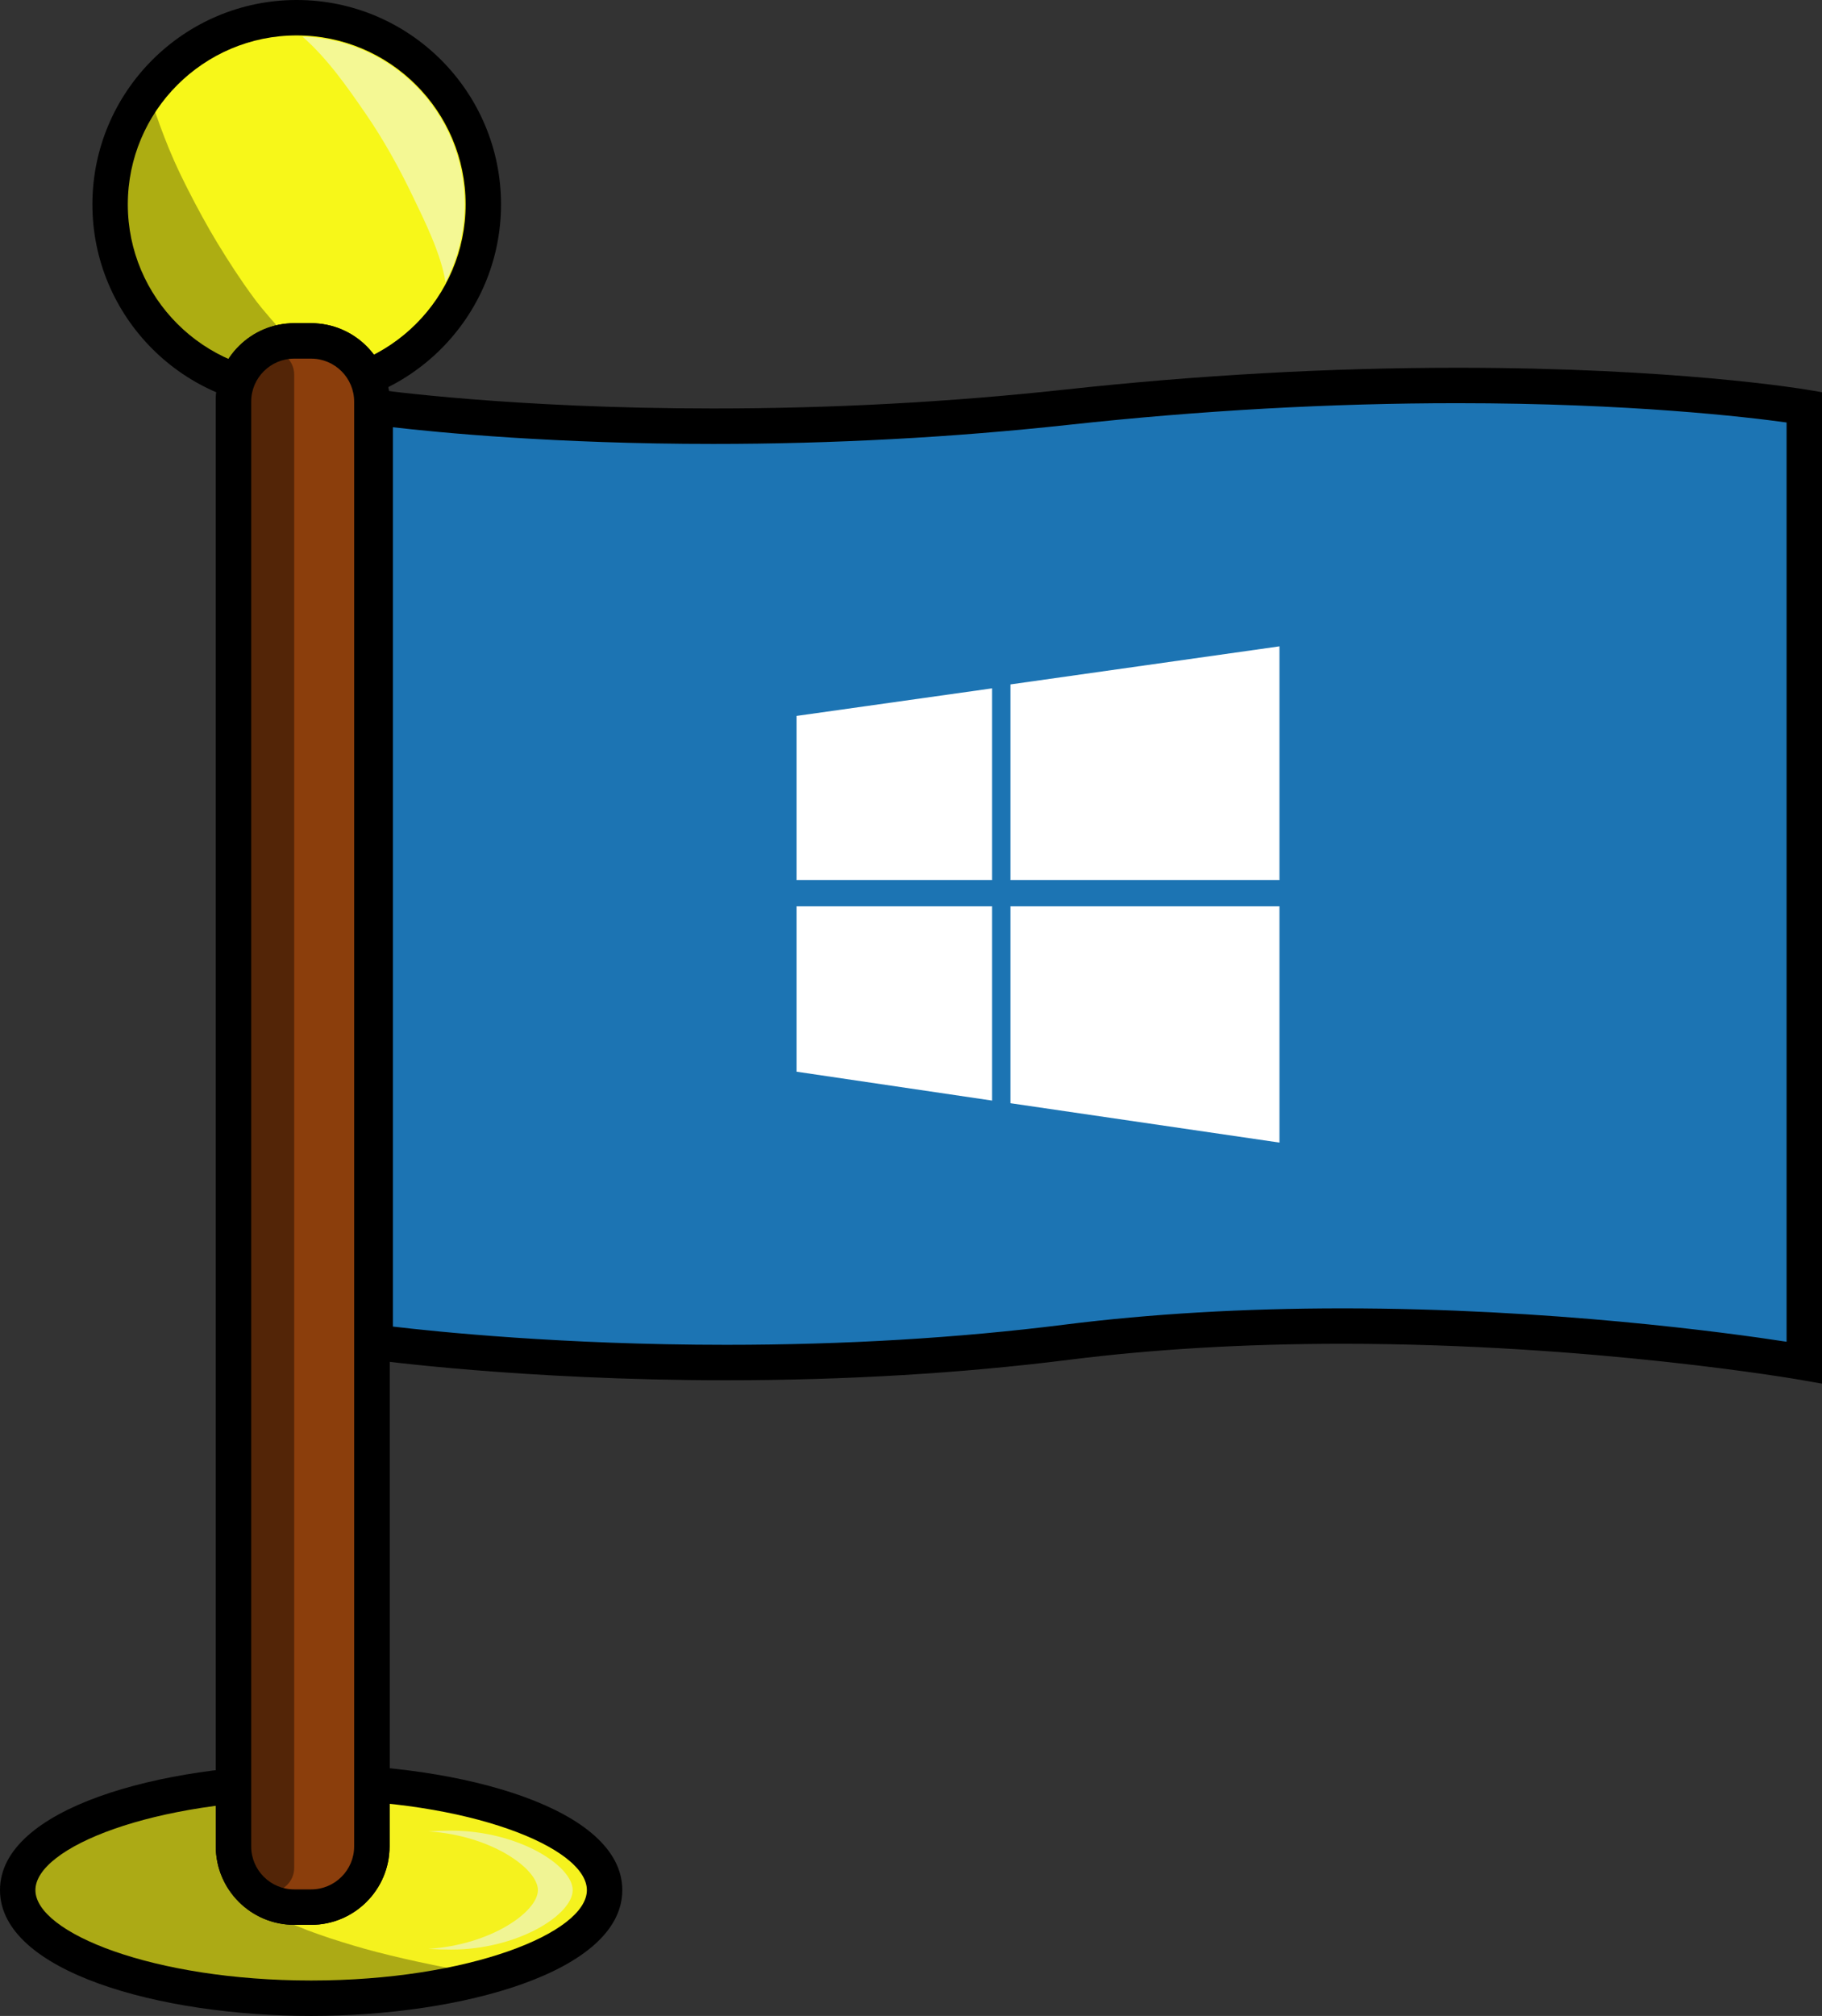 <?xml version="1.0" ?><!DOCTYPE svg  PUBLIC '-//W3C//DTD SVG 1.1//EN'  'http://www.w3.org/Graphics/SVG/1.1/DTD/svg11.dtd'><svg enable-background="new 0 0 360.131 398.293" height="398.293px" version="1.1" viewBox="0 0 360.131 398.293" width="360.131px" xml:space="preserve" xmlns="http://www.w3.org/2000/svg" xmlns:xlink="http://www.w3.org/1999/xlink"><rect x="0" y="0" width="360.131" height="398.293" fill="#333333" stroke="none"/><g id="Flags"/><g id="Iconos"><g><g opacity="0.4"><path d="M92.456,49.719c1.073-5.514,1.183-12.238,0.408-17.944c-0.887-6.528-5.263-12.083-10.074-16.573     C74.758,7.708,64.048,4.331,53.558,3.858c-0.113,0.016-0.228,0.027-0.341,0.043c7.43,1.431,14.516,13.03,18.313,18.215     c9.558,13.052,14.667,28.717,14.667,42.343l0.203,0.203c1.496-1.709,2.838-3.554,4.002-5.52     C91.447,55.639,92.095,51.571,92.456,49.719z" fill="#FFFFFF"/></g><g><ellipse cx="61.5" cy="373.434" fill="#F5F21E" rx="58" ry="21.359"/><path d="M61.5,398.293c-29.813,0-61.5-8.713-61.5-24.859s31.687-24.858,61.5-24.858s61.5,8.712,61.5,24.858     S91.313,398.293,61.5,398.293z M61.5,355.575c-31.192,0-54.5,9.429-54.5,17.858c0,8.431,23.308,17.859,54.5,17.859     s54.5-9.429,54.5-17.859C116,365.004,92.692,355.575,61.5,355.575z"/></g><g><circle cx="58.646" cy="40.383" fill="#F7F719" r="36.883"/><path d="M58.646,80.767c-22.268,0-40.383-18.115-40.383-40.383S36.379,0,58.646,0S99.03,18.116,99.03,40.384     S80.914,80.767,58.646,80.767z M58.646,7C40.239,7,25.263,21.976,25.263,40.384c0,18.407,14.976,33.383,33.383,33.383     S92.03,58.791,92.03,40.384C92.03,21.976,77.054,7,58.646,7z"/></g><g><path d="M73.5,364.793c0,6.627-5.373,12-12,12H58.15c-6.627,0-12-5.373-12-12V79.357c0-6.627,5.373-12,12-12H61.5     c6.627,0,12,5.373,12,12V364.793z" fill="#8B3E0C"/><path d="M61.5,380.293h-3.351c-8.547,0-15.5-6.953-15.5-15.5V79.356c0-8.547,6.953-15.5,15.5-15.5H61.5     c8.547,0,15.5,6.953,15.5,15.5v285.437C77,373.34,70.047,380.293,61.5,380.293z M58.149,70.856c-4.687,0-8.5,3.813-8.5,8.5     v285.437c0,4.687,3.813,8.5,8.5,8.5H61.5c4.687,0,8.5-3.813,8.5-8.5V79.356c0-4.687-3.813-8.5-8.5-8.5H58.149z"/></g><g><path d="M74.167,80.451v184.732c0,0,64.967,9.039,136.713,0c71.746-9.039,145.752,4.017,145.752,4.017V80.451     c0,0-57.131-9.659-145.752,0C133.35,88.901,74.167,80.451,74.167,80.451z" fill="#1C74B3"/><path d="M360.131,273.371l-4.108-0.724c-0.406-0.072-41.143-7.152-90.647-7.152c-19.227,0-37.416,1.063-54.059,3.16     c-21.303,2.684-44.104,4.045-67.769,4.045c-40.28,0-69.572-4.011-69.864-4.051l-3.018-0.42V76.417l3.994,0.569     c0.261,0.037,26.563,3.721,66.316,3.721c23.393,0,46.784-1.257,69.522-3.735c26.261-2.862,52.354-4.313,77.554-4.313     c42.98,0,68.112,4.165,69.161,4.342l2.917,0.493V273.371z M77.667,262.094c8.392,0.994,33.523,3.606,65.881,3.606     c23.374,0,45.879-1.343,66.894-3.99c16.933-2.133,35.416-3.215,54.934-3.215c41.004,0,76.097,4.805,87.755,6.596V83.471     c-7.812-1.08-30.945-3.813-65.077-3.813c-24.948,0-50.785,1.438-76.795,4.272c-22.99,2.506-46.636,3.776-70.281,3.776     c-31.296,0-54.42-2.265-63.311-3.293V262.094z"/></g><g opacity="0.3"><path d="M51.828,60.977c-0.339-0.413-0.669-0.832-1.003-1.249c-0.128-0.174-0.35-0.472-0.692-0.927     c-2.559-3.454-4.895-7.069-7.131-10.738c-2.089-3.428-3.995-6.965-5.817-10.541c-2.341-4.596-3.524-7.419-4.667-10.35     c-1.178-3.019-2.232-6.085-3.168-9.186c-4.755,6.21-7.586,13.971-7.586,22.397c0,20.37,6.513,31.883,26.883,31.883     c0.306,0,7.608-4.016,7.913-4.023c0.326-4.378,1.758,0.112-1.402-3.411C54.022,63.568,52.915,62.284,51.828,60.977z"/></g><g opacity="0.3"><path d="M96.935,390.338c-7.58-1.305-15.129-2.774-22.587-4.705c-3.066-0.794-6.096-1.715-9.107-2.694     c-1.5-0.488-2.981-1.029-4.461-1.572c-0.006-0.002-2.787-1.137-2.905-1.157c-2.585-1.155-5.101-2.455-7.575-3.83     c-0.8-0.445-1.584-0.918-2.362-1.4c-2.414-7.828-3.239-14.395-4.009-21.904C20.488,355.817,3.5,363.894,3.5,373.434     c0,11.796,25.967,21.359,58,21.359C74.848,394.793,87.133,393.128,96.935,390.338z"/></g><g><path d="M73.5,364.793c0,6.627-5.373,12-12,12H58.15c-6.627,0-12-5.373-12-12V79.357c0-6.627,5.373-12,12-12H61.5     c6.627,0,12,5.373,12,12V364.793z" fill="#8B3E0C"/><path d="M61.5,380.293h-3.351c-8.547,0-15.5-6.953-15.5-15.5V79.356c0-8.547,6.953-15.5,15.5-15.5H61.5     c8.547,0,15.5,6.953,15.5,15.5v285.437C77,373.34,70.047,380.293,61.5,380.293z M58.149,70.856c-4.687,0-8.5,3.813-8.5,8.5     v285.437c0,4.687,3.813,8.5,8.5,8.5H61.5c4.687,0,8.5-3.813,8.5-8.5V79.356c0-4.687-3.813-8.5-8.5-8.5H58.149z"/></g><g><path d="M91.838,40.383c0-17.955-14.259-32.57-32.069-33.163c4.919,4.328,8.669,9.669,12.504,15.238     c3.55,5.155,6.625,10.712,9.324,16.341c2.164,4.513,5.606,11.339,6.459,16.969C90.467,51.168,91.838,45.937,91.838,40.383z" fill="#F4F894"/></g><g opacity="0.4"><path d="M58.15,369.041c0,2.624-2.127,4.751-4.751,4.751l0,0c-2.624,0-4.752-2.127-4.752-4.751V74.018     c0-2.624,2.127-4.751,4.752-4.751l0,0c2.624,0,4.751,2.127,4.751,4.751V369.041z"/></g><g><path d="M89.132,361.684c-1.523,0-3.011,0.054-4.456,0.152c12.319,0.76,21.644,7.319,21.644,11.598     c0,4.279-9.325,10.838-21.644,11.598c1.445,0.098,2.933,0.152,4.456,0.152c13.289,0,24.063-6.918,24.063-11.75     C113.194,368.601,102.421,361.684,89.132,361.684z" fill="#F0F494"/></g><g><path d="M196.094,173.868h-38.647v-32.422l38.647-5.447V173.868z M196.094,179.056v38.388l-38.647-5.707v-32.681     H196.094z M199.725,173.868v-38.647l53.172-7.521v46.169H199.725z M199.725,179.056h53.172v46.688l-53.172-7.781V179.056z" fill="#FFFFFF"/></g></g></g></svg>